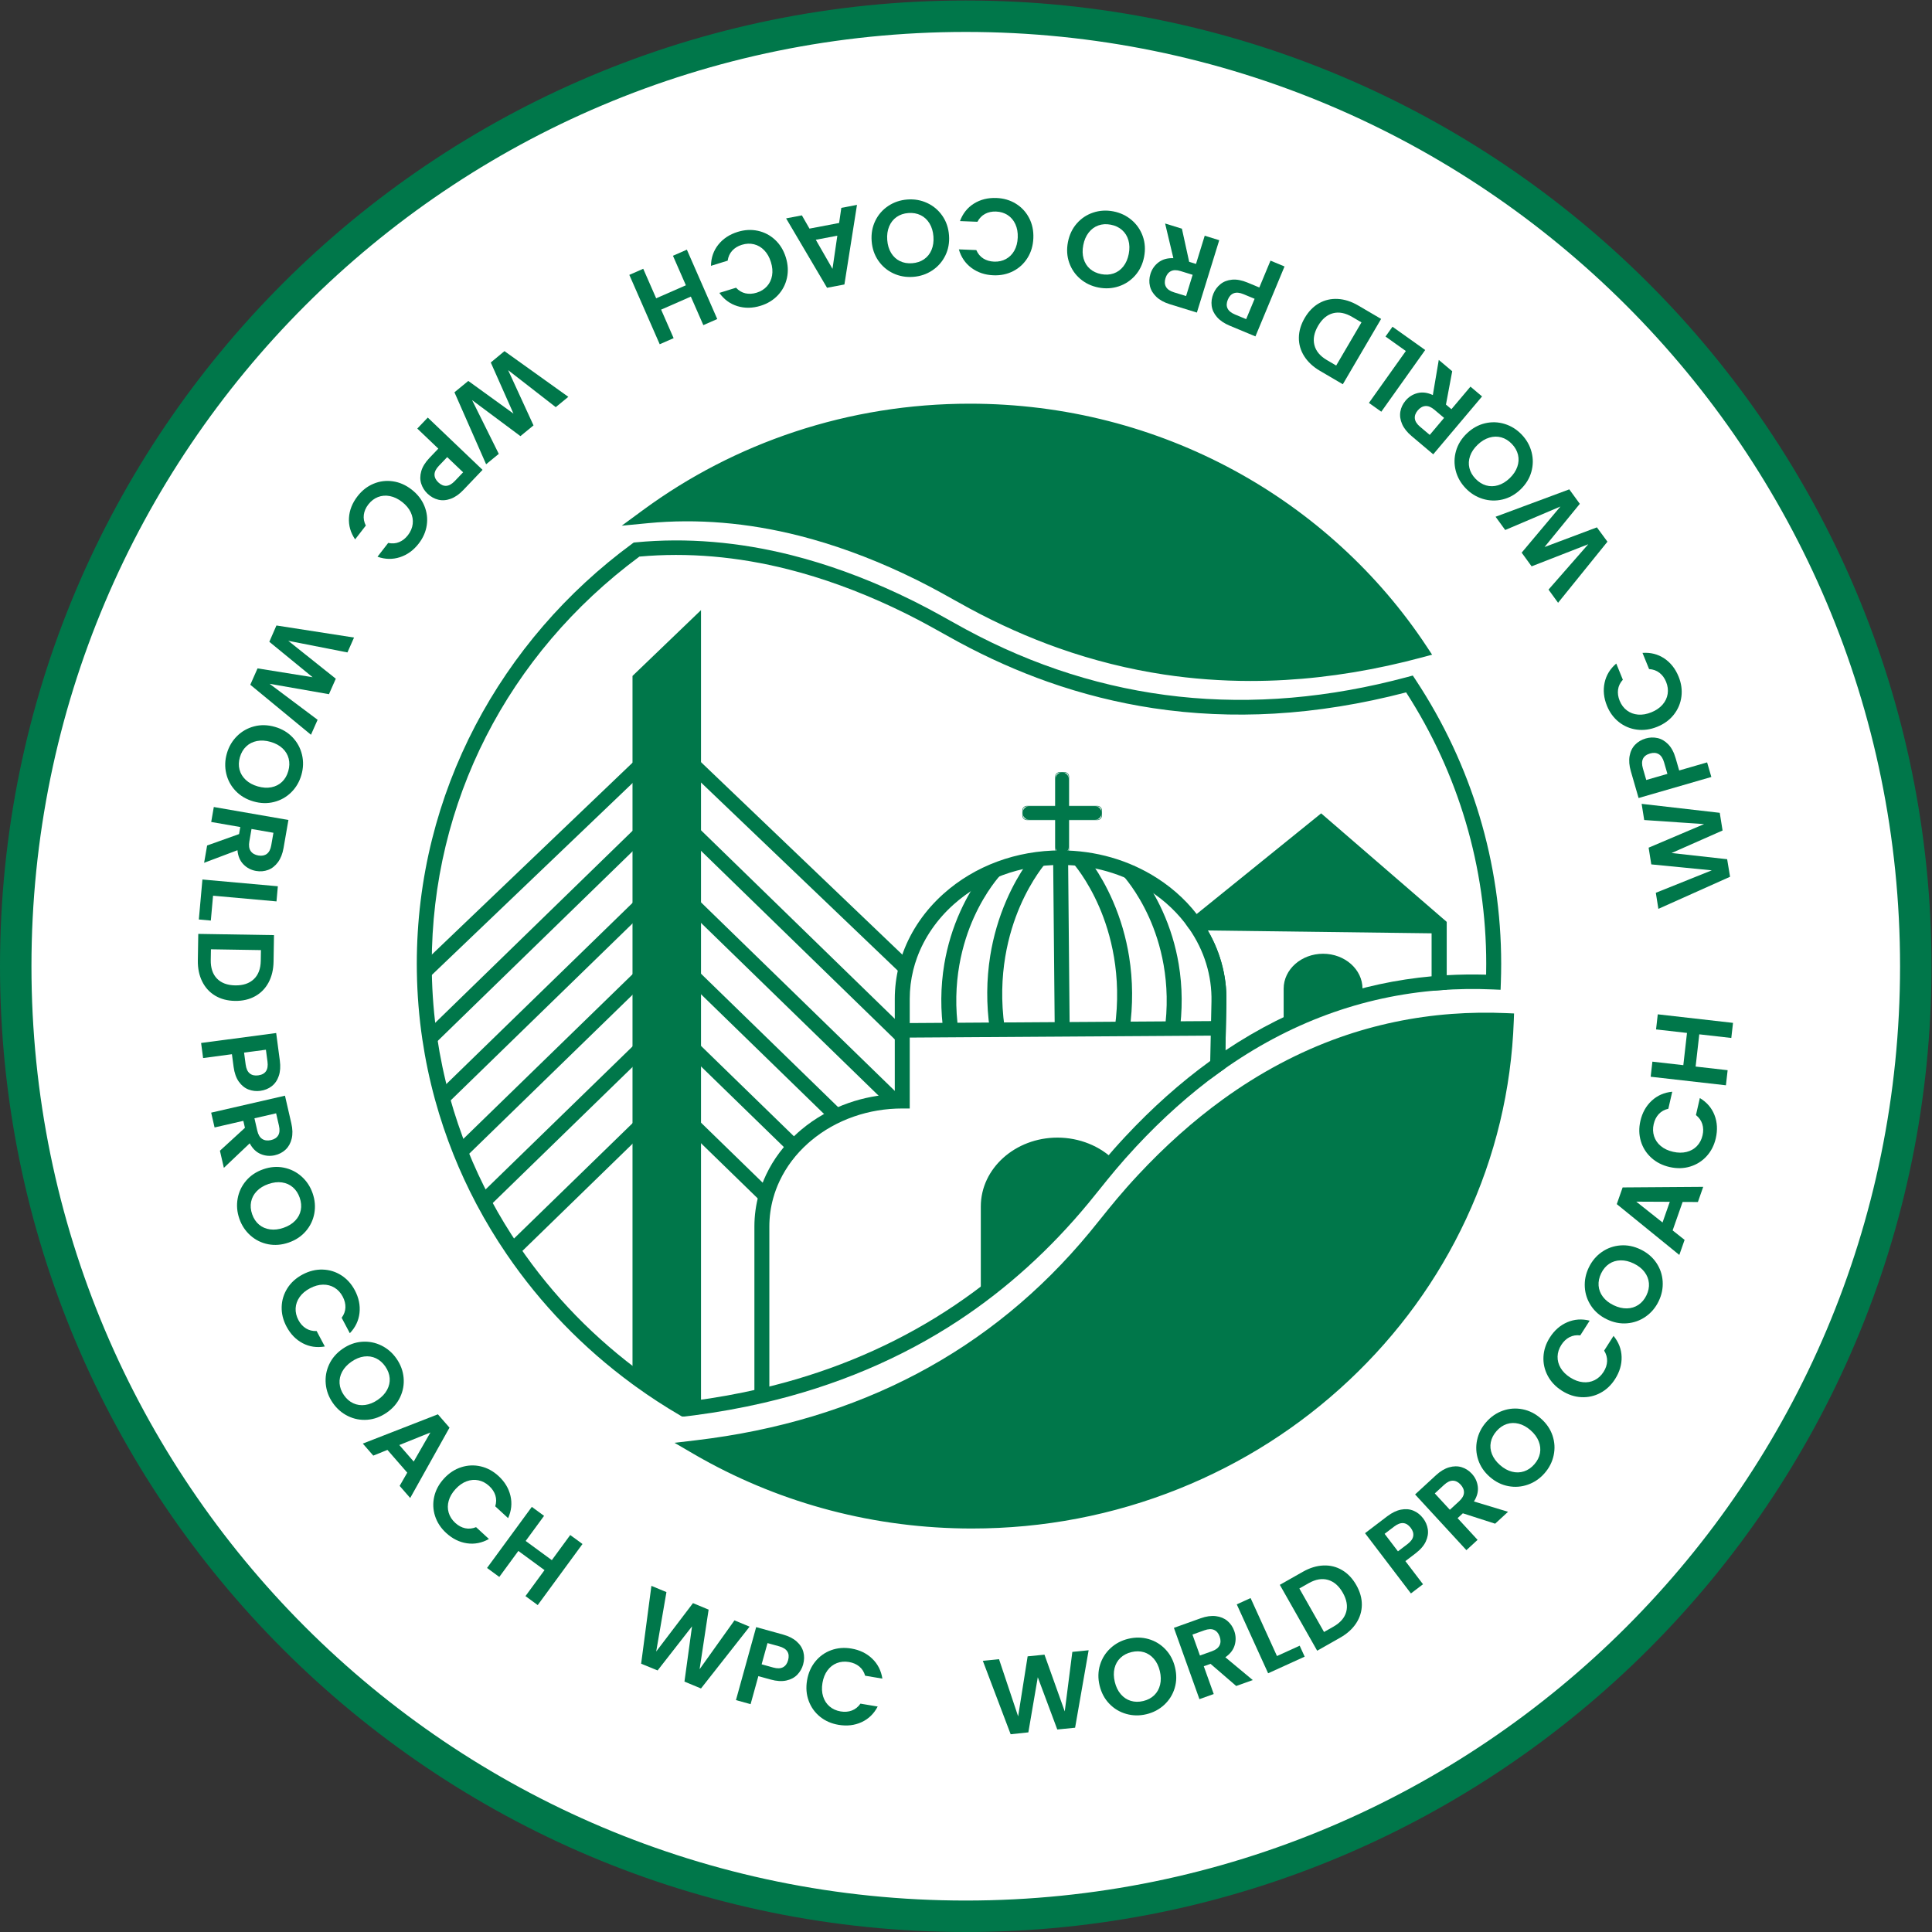<?xml version="1.0" encoding="UTF-8" standalone="no"?>
<svg
   xmlns:dc="http://purl.org/dc/elements/1.1/"
   xmlns:cc="http://creativecommons.org/ns#"
   xmlns:rdf="http://www.w3.org/1999/02/22-rdf-syntax-ns#"
   xmlns:svg="http://www.w3.org/2000/svg"
   xmlns="http://www.w3.org/2000/svg"
   viewBox="0 0 2292.453 2292.453"
   height="2292.453"
   width="2292.453"
   xml:space="preserve"
   id="svg2"
   version="1.1"><rect x="0" y="0" width="2292.453" height="2292.453" fill="#333333" stroke="none"/><defs
     id="defs6"><clipPath
       id="clipPath18"
       clipPathUnits="userSpaceOnUse"><path
         id="path16"
         d="M 0,1719.337 H 1719.337 V 0 H 0 Z" /></clipPath></defs><g
     transform="matrix(1.333,0,0,-1.333,0,2292.453)"
     id="g10"><g
       id="g12"><g
         clip-path="url(#clipPath18)"
         id="g14"><g
           transform="translate(1705.337,859.669)"
           id="g20"><path
             id="path22"
             style="fill:#ffffff;fill-opacity:1;fill-rule:nonzero;stroke:none"
             d="m 0,0 c 0,-467.05 -378.619,-845.669 -845.669,-845.669 -467.05,0 -845.668,378.619 -845.668,845.669 0,467.05 378.618,845.669 845.668,845.669 C -378.619,845.669 0,467.05 0,0" /></g><g
           transform="translate(1705.337,859.669)"
           id="g24"><path
             id="path26"
             style="fill:none;stroke:#00774a;stroke-width:28;stroke-linecap:butt;stroke-linejoin:miter;stroke-miterlimit:10;stroke-dasharray:none;stroke-opacity:1"
             d="m 0,0 c 0,-467.05 -378.619,-845.669 -845.669,-845.669 -467.05,0 -845.668,378.619 -845.668,845.669 0,467.05 378.618,845.669 845.668,845.669 C -378.619,845.669 0,467.05 0,0 Z" /></g><g
           transform="translate(1340.853,811.473)"
           id="g28"><path
             id="path30"
             style="fill:#00774a;fill-opacity:1;fill-rule:nonzero;stroke:none"
             d="m 0,0 c -8.865,-247.694 -218.448,-445.847 -475.684,-445.847 -86.002,0 -166.676,22.145 -236.3,60.885 v 0.006 c -2.824,1.569 -5.632,3.171 -8.418,4.794 177.301,20.966 285.535,103.804 354.635,187.392 12.738,15.411 23.268,29.778 42.995,50.927 24.588,26.361 49.439,48.211 74.275,66.21 68.89,49.936 137.654,70.255 200.305,74.937 C -31.665,0.541 -15.568,0.686 0,0" /></g><g
           transform="translate(640.711,427.485)"
           id="g32"><path
             id="path34"
             style="fill:#00774a;fill-opacity:1;fill-rule:nonzero;stroke:none"
             d="m 0,0 c 68.505,-36.268 145.895,-55.398 224.458,-55.398 251.969,0 456.612,189.746 468.758,433.17 -13.753,0.386 -27.431,0.076 -40.755,-0.922 -70.432,-5.264 -136.656,-30.05 -196.836,-73.672 -25.293,-18.331 -49.962,-40.325 -73.323,-65.37 -14.29,-15.321 -23.661,-26.994 -32.723,-38.282 -3.385,-4.216 -6.582,-8.199 -10.015,-12.352 C 320.787,164.46 300.479,143.483 279.204,124.828 254.968,103.574 228.677,84.624 201.061,68.502 170.4,50.601 137.201,35.657 102.388,24.084 70.183,13.378 35.824,5.3 0,0 m 224.458,-68.32 c -42.744,0 -85.145,5.429 -126.025,16.138 C 58.78,-41.795 20.565,-26.452 -15.15,-6.58 l -3.345,1.884 c -1.706,0.966 -3.442,1.964 -5.189,2.982 l -16.61,9.68 19.23,2.274 c 145.101,17.158 262.942,79.409 350.25,185.022 3.374,4.082 6.542,8.03 9.897,12.209 9.211,11.473 18.735,23.337 33.356,39.012 23.936,25.662 49.246,48.221 75.226,67.051 33.003,23.922 68.059,42.539 104.193,55.331 31.903,11.294 65.407,18.315 99.581,20.869 15.999,1.198 32.487,1.437 49.005,0.709 l 6.577,-0.289 -0.229,-6.39 C 704.592,322.29 690.299,262.873 664.311,207.163 639.146,153.216 604.073,104.893 560.066,63.536 515.992,22.117 465.031,-10.362 408.599,-32.999 350.169,-56.437 288.215,-68.32 224.458,-68.32" /></g><g
           transform="translate(1072.746,895.439)"
           id="g36"><path
             id="path38"
             style="fill:#00774a;fill-opacity:1;fill-rule:nonzero;stroke:none"
             d="m 0,0 c 12.918,-20.497 19.455,-43.686 18.953,-67.426 l -0.914,-43.288 c 29.323,19.604 60.138,35.109 91.767,46.158 29.525,10.316 60.425,16.979 91.936,19.834 v 42.653 l -98.739,85.34 z m 4.187,-136.37 1.461,69.209 c 0.486,22.981 -6.409,45.407 -19.94,64.854 L -17.662,2.536 103.293,100.32 215.05,3.729 v -60.368 l -6.144,-0.46 C 139.638,-62.273 74.415,-86.34 15.052,-128.63 Z" /></g><g
           transform="translate(1329.625,861.826)"
           id="g40"><path
             id="path42"
             style="fill:#ffffff;fill-opacity:1;fill-rule:nonzero;stroke:none"
             d="m 0,0 c 0,-5.474 -0.097,-10.92 -0.292,-16.349 -15.567,0.686 -31.664,0.542 -48.192,-0.694 v 51.486 l -105.248,90.965 -111.926,-90.484 c 13.83,-19.877 21.611,-43.433 21.078,-68.604 l -1.184,-56.127 c -1.011,-0.719 -2.017,-1.441 -3.024,-2.173 -24.834,-18 -49.689,-39.852 -74.273,-66.209 -19.73,-21.15 -30.26,-35.519 -42.999,-50.928 -59.602,-72.103 -148.327,-143.647 -285.383,-175.401 -19.302,-4.476 -39.56,-8.16 -60.833,-10.944 -0.457,-0.058 -0.918,-0.119 -1.379,-0.177 -2.334,-0.304 -4.677,-0.591 -7.037,-0.87 h -0.009 c -13.533,7.893 -26.631,16.427 -39.247,25.544 v 0.008 c -44.322,32.037 -82.693,71.384 -113.233,116.205 -9.439,13.84 -18.126,28.198 -26.005,43.027 v 0.004 c -7.621,14.329 -14.494,29.101 -20.563,44.255 -6.233,15.556 -11.617,31.523 -16.109,47.844 v 0.004 c -4.783,17.368 -8.547,35.137 -11.22,53.244 -2.876,19.36 -4.504,39.105 -4.817,59.158 v 0.005 c -0.046,2.402 -0.063,4.8 -0.063,7.211 0,150.591 74.167,284.361 188.961,368.747 41.243,3.959 86.771,1.29 136.574,-11.318 29.77,-7.532 61.057,-18.616 93.889,-33.967 26.335,-12.316 41.602,-21.733 59.302,-31.306 96.109,-51.988 227.747,-88.912 398.257,-43.043 C -27.519,177.224 0,91.733 0,0" /></g><g
           transform="translate(575.626,494.624)"
           id="g44"><path
             id="path46"
             style="fill:#00774a;fill-opacity:1;fill-rule:nonzero;stroke:none"
             d="m 0,0 c 11.236,-8.032 22.913,-15.629 34.77,-22.622 1.665,0.202 3.214,0.397 4.691,0.589 l 1.404,0.18 c 20.524,2.686 40.771,6.328 60.146,10.822 113.754,26.355 208.545,84.614 281.74,173.16 3.382,4.092 6.558,8.048 9.921,12.236 9.206,11.467 18.725,23.324 33.334,38.985 23.932,25.657 49.241,48.216 75.225,67.05 0.14,0.101 0.279,0.202 0.419,0.303 l 1.117,52.951 c 0.487,22.98 -6.408,45.407 -19.939,64.854 l -3.37,4.843 120.954,97.784 111.757,-96.591 v -47.473 c 11.533,0.652 23.278,0.812 35.073,0.48 0.069,3.214 0.103,6.441 0.103,9.651 0,85.839 -24.644,169.281 -71.311,241.623 -39.619,-10.342 -79.047,-16.697 -117.262,-18.897 -36.42,-2.097 -72.688,-0.472 -107.799,4.827 -31.617,4.772 -63.136,12.652 -93.681,23.421 -26.806,9.452 -53.642,21.408 -79.763,35.537 -4.784,2.587 -9.282,5.103 -14.045,7.765 -12.708,7.105 -25.848,14.451 -44.906,23.365 -31.198,14.586 -62.379,25.869 -92.679,33.535 -45.008,11.394 -89.535,15.198 -132.377,11.315 -117.488,-87.059 -184.827,-219.073 -184.827,-362.491 0,-2.606 0.02,-4.926 0.062,-7.091 l 0.001,-0.077 c 0.307,-19.528 1.905,-39.137 4.749,-58.283 2.603,-17.637 6.325,-35.297 11.062,-52.498 l 0.226,-0.822 c 4.351,-15.691 9.617,-31.28 15.657,-46.352 5.933,-14.817 12.754,-29.497 20.273,-43.633 l 0.712,-1.339 c 7.522,-14.041 15.904,-27.857 24.929,-41.089 30.184,-44.3 67.751,-82.852 111.659,-114.59 z m 33.711,-35.769 h -2.249 l -1.589,0.922 c -13.6,7.932 -26.989,16.646 -39.794,25.9 l -2.681,1.96 c -43.998,32.259 -81.71,71.227 -112.129,115.872 -9.573,14.037 -18.446,28.716 -26.369,43.629 l -0.741,1.403 c -7.44,14.107 -14.203,28.727 -20.11,43.477 -6.32,15.771 -11.816,32.095 -16.336,48.517 l -0.225,0.827 c -4.766,17.434 -8.518,35.319 -11.153,53.173 -2.927,19.702 -4.57,39.883 -4.884,59.977 v 0.004 c -0.043,2.24 -0.064,4.632 -0.064,7.31 0,37.456 4.566,74.736 13.57,110.803 8.749,35.047 21.732,69.138 38.586,101.326 16.553,31.613 36.877,61.466 60.406,88.728 23.405,27.119 49.998,51.694 79.037,73.042 l 1.495,1.099 1.867,0.179 c 44.984,4.318 91.719,0.45 138.907,-11.496 31.13,-7.876 63.125,-19.449 95.097,-34.398 19.5,-9.12 32.856,-16.587 45.772,-23.808 4.721,-2.639 9.18,-5.132 13.881,-7.675 121.453,-65.698 253.76,-79.983 393.242,-42.461 l 4.73,1.273 2.649,-4.012 c 49.737,-75.346 76.027,-162.694 76.027,-252.6 0,-5.524 -0.099,-11.1 -0.296,-16.574 l -0.234,-6.526 -6.717,0.296 c -15.979,0.704 -31.919,0.474 -47.379,-0.682 l -7.165,-0.536 v 55.566 l -98.74,85.34 -103.002,-83.271 c 12.918,-20.497 19.455,-43.687 18.952,-67.426 l -1.252,-59.32 -2.653,-1.887 c -0.993,-0.706 -1.981,-1.415 -2.968,-2.133 -25.305,-18.341 -49.974,-40.334 -73.329,-65.374 -14.28,-15.308 -23.646,-26.973 -32.703,-38.255 -3.393,-4.225 -6.597,-8.217 -10.039,-12.38 C 359.136,112.918 320.412,77.884 278.034,49.91 226.59,15.953 168.071,-8.78 104.1,-23.601 84.295,-28.194 63.607,-31.916 42.612,-34.663 l -1.423,-0.183 c -2.14,-0.278 -4.467,-0.566 -7.076,-0.876 z" /></g><g
           transform="translate(617.351,465.317)"
           id="g48"><path
             id="path50"
             style="fill:#00774a;fill-opacity:1;fill-rule:nonzero;stroke:none"
             d="m 0,0 v 4.767 242.267 69.178 65.038 64.294 250.327 L -47.674,650.07 V 445.038 380.745 371.876 315.701 246.529 30.138" /></g><g
           transform="translate(624.004,465.317)"
           id="g52"><path
             id="path54"
             style="fill:#00774a;fill-opacity:1;fill-rule:nonzero;stroke:none"
             d="M 0,0 H -13.308 V 680.39 L -47.674,647.374 V 30.139 H -60.982 V 652.767 L 0,711.353 Z" /></g><g
           transform="translate(801.802,853.21)"
           id="g56"><path
             id="path58"
             style="fill:#00774a;fill-opacity:1;fill-rule:nonzero;stroke:none"
             d="m 0,0 -187.241,179.023 9.337,9.208 L 9.337,9.208 Z" /></g><g
           transform="translate(800.29,790.884)"
           id="g60"><path
             id="path62"
             style="fill:#00774a;fill-opacity:1;fill-rule:nonzero;stroke:none"
             d="m 0,0 -185.77,180.76 9.419,9.129 L 9.42,9.128 Z" /></g><g
           transform="translate(789.787,736.95)"
           id="g64"><path
             id="path66"
             style="fill:#00774a;fill-opacity:1;fill-rule:nonzero;stroke:none"
             d="m 0,0 -177.148,172.357 9.419,9.129 L 9.419,9.128 Z" /></g><g
           transform="translate(737.701,724.103)"
           id="g68"><path
             id="path70"
             style="fill:#00774a;fill-opacity:1;fill-rule:nonzero;stroke:none"
             d="m 0,0 -125.063,121.683 9.42,9.129 L 9.419,9.128 Z" /></g><g
           transform="translate(700.448,696.103)"
           id="g72"><path
             id="path74"
             style="fill:#00774a;fill-opacity:1;fill-rule:nonzero;stroke:none"
             d="m 0,0 -87.809,85.428 9.418,9.129 87.81,-85.428 z" /></g><g
           transform="translate(677.156,650.403)"
           id="g76"><path
             id="path78"
             style="fill:#00774a;fill-opacity:1;fill-rule:nonzero;stroke:none"
             d="m 0,0 -64.518,62.78 9.42,9.129 L 9.42,9.128 Z" /></g><g
           transform="translate(382.395,850.005)"
           id="g80"><path
             id="path82"
             style="fill:#00774a;fill-opacity:1;fill-rule:nonzero;stroke:none"
             d="m 0,0 -9.337,9.208 190.066,181.724 9.337,-9.208 z" /></g><g
           transform="translate(387.253,790.884)"
           id="g84"><path
             id="path86"
             style="fill:#00774a;fill-opacity:1;fill-rule:nonzero;stroke:none"
             d="m 0,0 -9.42,9.128 185.25,180.262 9.42,-9.128 z" /></g><g
           transform="translate(398.473,737.637)"
           id="g88"><path
             id="path90"
             style="fill:#00774a;fill-opacity:1;fill-rule:nonzero;stroke:none"
             d="m 0,0 -9.42,9.128 175.911,171.172 9.42,-9.128 z" /></g><g
           transform="translate(414.587,689.796)"
           id="g92"><path
             id="path94"
             style="fill:#00774a;fill-opacity:1;fill-rule:nonzero;stroke:none"
             d="m 0,0 -9.42,9.128 159.797,155.492 9.42,-9.128 z" /></g><g
           transform="translate(435.147,645.538)"
           id="g96"><path
             id="path98"
             style="fill:#00774a;fill-opacity:1;fill-rule:nonzero;stroke:none"
             d="m 0,0 -9.42,9.128 139.237,135.489 9.42,-9.127 z" /></g><g
           transform="translate(461.152,602.507)"
           id="g100"><path
             id="path102"
             style="fill:#00774a;fill-opacity:1;fill-rule:nonzero;stroke:none"
             d="m 0,0 -9.42,9.128 113.232,110.179 9.42,-9.128 z" /></g><g
           transform="translate(684.836,473.136)"
           id="g104"><path
             id="path106"
             style="fill:#00774a;fill-opacity:1;fill-rule:nonzero;stroke:none"
             d="m 0,0 h -13.308 v 154.859 c 0,9.695 1.317,19.338 3.915,28.66 1.633,5.892 3.811,11.733 6.471,17.352 6.671,14.102 16.213,26.75 28.361,37.591 0.956,0.854 1.939,1.704 2.92,2.522 12.389,10.401 26.675,18.456 42.444,23.926 13.088,4.539 26.801,7.145 40.85,7.77 v 84.7 c 0,9.729 1.182,19.423 3.514,28.812 1.026,4.149 2.3,8.314 3.784,12.373 7.183,19.677 19.682,37.84 36.145,52.522 27.845,24.861 64.843,38.553 104.175,38.553 31.074,0 60.803,-8.551 85.973,-24.729 15.847,-10.187 29.104,-22.866 39.402,-37.683 l -11.03,-7.229 c -9.317,13.405 -21.334,24.89 -35.718,34.137 -22.984,14.773 -50.173,22.582 -78.627,22.582 -35.987,0 -69.786,-12.482 -95.171,-35.146 -14.872,-13.263 -26.146,-29.629 -32.607,-47.328 -1.33,-3.636 -2.469,-7.361 -3.388,-11.075 -2.087,-8.405 -3.144,-17.079 -3.144,-25.789 v -97.476 h -6.654 c -14.845,0 -29.321,-2.41 -43.028,-7.163 C 61.066,247.81 48.203,240.561 37.047,231.194 36.165,230.459 35.296,229.709 34.448,228.95 23.604,219.273 15.1,208.012 9.171,195.476 6.82,190.51 4.897,185.356 3.455,180.152 1.162,171.922 0,163.415 0,154.859 Z" /></g><g
           transform="translate(1090.467,769.712)"
           id="g108"><path
             id="path110"
             style="fill:#00774a;fill-opacity:1;fill-rule:nonzero;stroke:none"
             d="M 0,0 -13.305,0.269 -13.258,2.441 0.047,2.173 Z" /></g><g
           transform="translate(945.46,959.958)"
           id="g112"><path
             id="path114"
             style="fill:#00774a;fill-opacity:1;fill-rule:nonzero;stroke:none"
             d="m 0,0 v 0 c 3.281,0 5.942,2.66 5.942,5.942 v 60.403 c 0,3.281 -2.661,5.941 -5.942,5.941 v 0 c -3.281,0 -5.942,-2.66 -5.942,-5.941 V 5.942 C -5.942,2.66 -3.281,0 0,0" /></g><g
           transform="translate(943.379,1032.013)"
           id="g116"><path
             id="path118"
             style="fill:#00774a;fill-opacity:1;fill-rule:nonzero;stroke:none"
             d="m 0,0 c -1.998,0 -3.623,-1.578 -3.623,-3.518 v -64.788 c 0,-1.94 1.625,-3.518 3.623,-3.518 h 4.162 c 1.998,0 3.623,1.578 3.623,3.518 V -3.518 C 7.785,-1.578 6.16,0 4.162,0 Z M 4.162,-72.286 H 0 c -2.26,0 -4.098,1.785 -4.098,3.98 v 64.788 c 0,2.194 1.838,3.98 4.098,3.98 h 4.162 c 2.26,0 4.098,-1.786 4.098,-3.98 v -64.788 c 0,-2.195 -1.838,-3.98 -4.098,-3.98" /></g><g
           transform="translate(980.652,996.101)"
           id="g120"><path
             id="path122"
             style="fill:#00774a;fill-opacity:1;fill-rule:nonzero;stroke:none"
             d="m 0,0 v 0 c 0,3.37 -2.732,6.102 -6.102,6.102 h -58.181 c -3.37,0 -6.102,-2.732 -6.102,-6.102 0,-3.37 2.732,-6.102 6.102,-6.102 H -6.102 C -2.732,-6.102 0,-3.37 0,0" /></g><g
           transform="translate(914.128,1001.972)"
           id="g124"><path
             id="path126"
             style="fill:#00774a;fill-opacity:1;fill-rule:nonzero;stroke:none"
             d="m 0,0 c -1.998,0 -3.623,-1.578 -3.623,-3.518 v -4.706 c 0,-1.94 1.625,-3.519 3.623,-3.519 h 62.663 c 1.998,0 3.623,1.579 3.623,3.519 v 4.706 C 66.286,-1.578 64.661,0 62.663,0 Z M 62.663,-12.204 H 0 c -2.26,0 -4.098,1.785 -4.098,3.98 v 4.706 c 0,2.194 1.838,3.979 4.098,3.979 h 62.663 c 2.26,0 4.099,-1.785 4.099,-3.979 v -4.706 c 0,-2.195 -1.839,-3.98 -4.099,-3.98" /></g><path
           id="path128"
           style="fill:#00774a;fill-opacity:1;fill-rule:nonzero;stroke:none"
           d="m 1287.796,839.279 h -13.308 v 5.503 h 13.308 z" /><g
           transform="translate(1067.993,891.597)"
           id="g130"><path
             id="path132"
             style="fill:#00774a;fill-opacity:1;fill-rule:nonzero;stroke:none"
             d="m 0,0 -8.501,9.942 0.225,0.181 8.5,-9.942 z" /></g><g
           transform="translate(1264.322,1140.875)"
           id="g134"><path
             id="path136"
             style="fill:#00774a;fill-opacity:1;fill-rule:nonzero;stroke:none"
             d="m 0,0 c -170.51,-45.87 -302.151,-8.946 -398.26,43.042 -17.697,9.573 -32.966,18.99 -59.302,31.305 -32.829,15.353 -64.119,26.436 -93.886,33.968 -49.803,12.61 -95.331,15.278 -136.578,11.319 79.797,58.657 179.227,93.455 287.025,93.455 C -232.593,213.089 -84.612,128.156 0,0" /></g><g
           transform="translate(611.644,1268.649)"
           id="g138"><path
             id="path140"
             style="fill:#00774a;fill-opacity:1;fill-rule:nonzero;stroke:none"
             d="m 0,0 c 33.718,0 68.189,-4.416 102.909,-13.207 31.14,-7.879 63.134,-19.452 95.094,-34.398 19.51,-9.124 32.872,-16.594 45.794,-23.819 4.714,-2.635 9.166,-5.124 13.859,-7.663 118.89,-64.311 248.187,-79.355 384.426,-44.766 C 554.616,3.248 409.358,78.854 251.676,78.854 156.274,78.854 65.387,51.592 -12.614,-0.207 -8.422,-0.069 -4.218,0 0,0 m 501.65,-155.047 c -26.025,0 -51.821,1.91 -77.024,5.713 -31.618,4.772 -63.137,12.651 -93.683,23.421 -26.806,9.451 -53.642,21.408 -79.763,35.537 -4.776,2.583 -9.268,5.095 -14.023,7.753 -12.713,7.108 -25.859,14.458 -44.929,23.375 -31.185,14.585 -62.366,25.867 -92.676,33.537 -45.658,11.56 -90.825,15.308 -134.246,11.141 l -23.493,-2.255 18.823,13.836 c 41.018,30.152 86.397,53.598 134.876,69.687 50.142,16.641 102.683,25.078 156.164,25.078 41.858,0 83.41,-5.21 123.504,-15.486 38.903,-9.972 76.473,-24.715 111.667,-43.821 69.274,-37.606 128.554,-91.811 171.432,-156.755 l 4.869,-7.375 -8.694,-2.339 c -41.223,-11.09 -82.28,-17.873 -122.03,-20.16 -10.276,-0.592 -20.544,-0.887 -30.774,-0.887" /></g><g
           transform="translate(1149.3,810.351)"
           id="g142"><path
             id="path144"
             style="fill:#00774a;fill-opacity:1;fill-rule:nonzero;stroke:none"
             d="M 0,0 V 29.363 C 0,42.957 12.734,53.98 28.437,53.98 44.14,53.98 56.875,42.957 56.875,29.363 V 18.906" /></g><g
           transform="translate(1155.954,810.351)"
           id="g146"><path
             id="path148"
             style="fill:#00774a;fill-opacity:1;fill-rule:nonzero;stroke:none"
             d="m 0,0 h -13.308 v 29.363 c 0,17.137 15.742,31.079 35.091,31.079 19.35,0 35.092,-13.942 35.092,-31.079 V 18.906 H 43.567 v 10.457 c 0,10.011 -9.772,18.156 -21.784,18.156 C 9.772,47.519 0,39.374 0,29.363 Z" /></g><g
           transform="translate(987.492,682.109)"
           id="g150"><path
             id="path152"
             style="fill:#00774a;fill-opacity:1;fill-rule:nonzero;stroke:none"
             d="m 0,0 c -11.288,11.381 -27.794,18.558 -46.187,18.558 -34.016,0 -61.587,-24.548 -61.587,-54.829 v -74.659 -2.118" /></g><g
           transform="translate(886.373,569.061)"
           id="g154"><path
             id="path156"
             style="fill:#00774a;fill-opacity:1;fill-rule:nonzero;stroke:none"
             d="m 0,0 h -13.308 v 76.778 c 0,33.795 30.613,61.289 68.24,61.289 19.454,0 38.036,-7.485 50.98,-20.536 l -9.585,-8.965 C 85.878,119.102 70.79,125.145 54.932,125.145 24.643,125.145 0,103.448 0,76.778 Z" /></g><g
           transform="translate(806.515,796.146)"
           id="g158"><path
             id="path160"
             style="fill:#00774a;fill-opacity:1;fill-rule:nonzero;stroke:none"
             d="m 0,0 -0.09,12.922 278.093,1.823 0.09,-12.922 z" /></g><g
           transform="translate(1277.929,888.933)"
           id="g162"><path
             id="path164"
             style="fill:#00774a;fill-opacity:1;fill-rule:nonzero;stroke:none"
             d="m 0,0 -210.887,2.672 0.173,12.921 210.888,-2.671 z" /></g><g
           transform="translate(1172.929,904.201)"
           id="g166"><path
             id="path168"
             style="fill:#00774a;fill-opacity:1;fill-rule:nonzero;stroke:none"
             d="M 0,0 H -85.559 L -42.779,35.042 0,70.085 42.779,35.042 85.559,0 Z" /></g><g
           transform="translate(1105.578,910.662)"
           id="g170"><path
             id="path172"
             style="fill:#00774a;fill-opacity:1;fill-rule:nonzero;stroke:none"
             d="M 0,0 H 134.703 L 67.351,55.171 Z M 171.118,-12.922 H -36.415 L 67.351,72.077 Z" /></g><g
           transform="translate(840.167,799.005)"
           id="g174"><path
             id="path176"
             style="fill:#00774a;fill-opacity:1;fill-rule:nonzero;stroke:none"
             d="m 0,0 c -3.151,21.227 -3.012,42.313 0.414,62.673 2.744,16.308 7.59,32.182 14.404,47.183 11.657,25.665 24.999,39.86 25.561,40.451 l 9.788,-8.755 C 50.041,141.419 37.518,128.007 26.766,104.138 16.891,82.215 6.517,46.672 13.172,1.843 Z" /></g><g
           transform="translate(1049.616,799.005)"
           id="g178"><path
             id="path180"
             style="fill:#00774a;fill-opacity:1;fill-rule:nonzero;stroke:none"
             d="m 0,0 -13.172,1.843 c 6.655,44.829 -3.719,80.372 -13.594,102.295 -10.752,23.869 -23.276,37.281 -23.401,37.414 l 9.788,8.755 c 0.562,-0.591 13.903,-14.786 25.561,-40.451 C -8.004,94.855 -3.158,78.981 -0.414,62.673 3.012,42.313 3.151,21.227 0,0" /></g><g
           transform="translate(881.045,803.549)"
           id="g182"><path
             id="path184"
             style="fill:#00774a;fill-opacity:1;fill-rule:nonzero;stroke:none"
             d="m 0,0 c -3.143,22.174 -3.004,44.201 0.413,65.468 2.736,17.035 7.57,33.619 14.367,49.293 11.632,26.825 24.941,41.657 25.502,42.275 l 9.986,-8.541 -4.993,4.271 5,-4.264 C 50.15,148.363 37.601,134.289 26.823,109.234 16.916,86.203 6.508,48.862 13.183,1.762 Z" /></g><g
           transform="translate(1005.485,802.803)"
           id="g186"><path
             id="path188"
             style="fill:#00774a;fill-opacity:1;fill-rule:nonzero;stroke:none"
             d="m 0,0 -13.183,1.762 c 6.711,47.355 -3.834,84.86 -13.861,107.984 -10.799,24.901 -23.101,38.613 -23.224,38.749 l 9.986,8.541 c 0.561,-0.618 13.87,-15.45 25.502,-42.275 C -7.983,99.088 -3.149,82.503 -0.413,65.468 3.004,44.201 3.143,22.174 0,0" /></g><g
           transform="translate(944.107,956.314)"
           id="g190"><path
             id="path192"
             style="fill:#ece1c5;fill-opacity:1;fill-rule:nonzero;stroke:none"
             d="M 0,0 1.41,-152.63" /></g><g
           transform="translate(938.863,803.626)"
           id="g194"><path
             id="path196"
             style="fill:#00774a;fill-opacity:1;fill-rule:nonzero;stroke:none"
             d="m 0,0 -1.41,152.63 13.307,0.117 1.41,-152.631 z" /></g><g
           transform="translate(969.049,250.794)"
           id="g198"><path
             id="path200"
             style="fill:#00774a;fill-opacity:1;fill-rule:nonzero;stroke:none"
             d="m 0,0 -12.051,-68.949 -15.857,-1.581 -17.353,46.508 -8.403,-49.077 -15.752,-1.668 -24.765,65.375 14.415,1.438 17.015,-50.909 8.453,53.448 14.992,1.495 18.043,-50.516 6.752,52.989 z" /></g><g
           transform="translate(1027.46,210.782)"
           id="g202"><path
             id="path204"
             style="fill:#00774a;fill-opacity:1;fill-rule:nonzero;stroke:none"
             d="m 0,0 c 2.576,2.506 4.312,5.62 5.205,9.346 0.893,3.723 0.814,7.776 -0.24,12.159 -1.052,4.382 -2.819,8.015 -5.298,10.895 -2.48,2.881 -5.433,4.836 -8.859,5.868 -3.427,1.03 -7.112,1.073 -11.056,0.126 -3.944,-0.948 -7.224,-2.665 -9.839,-5.145 -2.617,-2.483 -4.374,-5.57 -5.274,-9.263 -0.901,-3.693 -0.825,-7.731 0.227,-12.113 1.053,-4.383 2.823,-8.03 5.311,-10.941 2.487,-2.913 5.462,-4.897 8.928,-5.952 3.465,-1.054 7.17,-1.108 11.114,-0.161 C -5.837,-4.233 -2.577,-2.506 0,0 m -24.902,-16.659 c -5.827,1.645 -10.854,4.659 -15.085,9.04 -4.23,4.381 -7.12,9.795 -8.669,16.244 -1.534,6.386 -1.411,12.489 0.368,18.314 1.779,5.825 4.89,10.793 9.332,14.907 4.441,4.111 9.729,6.906 15.866,8.38 6.197,1.489 12.193,1.405 17.988,-0.248 5.794,-1.655 10.79,-4.676 14.99,-9.064 4.199,-4.389 7.067,-9.774 8.6,-16.16 1.55,-6.449 1.449,-12.582 -0.299,-18.399 -1.748,-5.817 -4.843,-10.782 -9.284,-14.894 -4.443,-4.113 -9.731,-6.906 -15.866,-8.38 -6.137,-1.474 -12.117,-1.388 -17.941,0.26" /></g><g
           transform="translate(1068.131,246.106)"
           id="g206"><path
             id="path208"
             style="fill:#00774a;fill-opacity:1;fill-rule:nonzero;stroke:none"
             d="m 0,0 10.639,3.809 c 3.455,1.237 5.733,2.992 6.834,5.267 1.099,2.275 1.119,4.898 0.055,7.868 -1.042,2.91 -2.7,4.864 -4.971,5.863 -2.273,0.998 -5.137,0.88 -8.592,-0.358 L -6.673,18.641 Z M 32.278,-27.118 9.42,-7.398 3.418,-9.548 12.273,-34.28 -0.457,-38.838 -23.18,24.63 0.643,33.159 c 4.91,1.759 9.402,2.392 13.476,1.902 4.074,-0.491 7.501,-1.897 10.281,-4.218 2.781,-2.322 4.822,-5.301 6.124,-8.938 1.497,-4.183 1.635,-8.39 0.416,-12.623 C 29.719,5.05 26.942,1.439 22.61,-1.548 l 24.398,-20.296 z" /></g><g
           transform="translate(1136.693,245.649)"
           id="g210"><path
             id="path212"
             style="fill:#00774a;fill-opacity:1;fill-rule:nonzero;stroke:none"
             d="m 0,0 20.218,9.2 4.441,-9.757 -32.526,-14.801 -27.922,61.359 12.308,5.6 z" /></g><g
           transform="translate(1198.322,284.908)"
           id="g214"><path
             id="path216"
             style="fill:#00774a;fill-opacity:1;fill-rule:nonzero;stroke:none"
             d="m 0,0 c 1.455,5.267 0.452,10.951 -3.01,17.057 -3.461,6.104 -7.849,9.927 -13.162,11.466 -5.314,1.539 -11.052,0.562 -17.213,-2.931 l -8.317,-4.716 21.96,-38.73 8.318,4.715 C -5.264,-9.646 -1.455,-5.266 0,0 M -20.28,41.349 C -14.239,41.592 -8.681,40.21 -3.607,37.202 1.466,34.194 5.67,29.75 9.004,23.869 12.339,17.988 13.979,12.126 13.923,6.285 13.867,0.441 12.184,-5.01 8.873,-10.068 5.562,-15.129 0.825,-19.405 -5.335,-22.898 l -20.5,-11.623 -33.25,58.642 20.5,11.623 c 6.16,3.493 12.262,5.36 18.305,5.605" /></g><g
           transform="translate(1257.98,352.399)"
           id="g218"><path
             id="path220"
             style="fill:#00774a;fill-opacity:1;fill-rule:nonzero;stroke:none"
             d="m 0,0 c 0.4,2.448 -0.336,4.903 -2.208,7.362 -3.98,5.225 -8.889,5.614 -14.729,1.166 l -8.528,-6.496 11.88,-15.596 8.528,6.495 C -2.087,-4.807 -0.4,-2.45 0,0 M 12.964,6.171 C 13.518,2.627 12.933,-1.016 11.21,-4.756 9.486,-8.497 6.421,-12.045 2.017,-15.4 l -8.99,-6.847 15.684,-20.591 -10.757,-8.192 -40.847,53.629 19.747,15.039 c 4.148,3.16 8.229,5.134 12.241,5.924 4.012,0.79 7.704,0.485 11.075,-0.913 3.372,-1.398 6.267,-3.684 8.685,-6.86 2.186,-2.869 3.555,-6.076 4.109,-9.618" /></g><g
           transform="translate(1290.595,375.845)"
           id="g222"><path
             id="path224"
             style="fill:#00774a;fill-opacity:1;fill-rule:nonzero;stroke:none"
             d="m 0,0 8.312,7.655 c 2.699,2.487 4.112,4.991 4.238,7.515 0.127,2.523 -0.878,4.946 -3.016,7.267 C 7.44,24.71 5.152,25.862 2.67,25.897 0.188,25.93 -2.402,24.705 -5.102,22.218 l -8.312,-7.655 z m 40.296,-12.388 -28.737,9.247 -4.689,-4.318 17.797,-19.323 -9.945,-9.16 -45.671,49.586 18.613,17.142 c 3.836,3.533 7.725,5.868 11.668,7.005 3.942,1.137 7.647,1.178 11.112,0.124 3.466,-1.055 6.506,-3.001 9.123,-5.843 3.01,-3.267 4.778,-7.089 5.305,-11.462 0.526,-4.374 -0.623,-8.781 -3.448,-13.22 l 30.38,-9.178 z" /></g><g
           transform="translate(1370.8,426.196)"
           id="g226"><path
             id="path228"
             style="fill:#00774a;fill-opacity:1;fill-rule:nonzero;stroke:none"
             d="m 0,0 c 0.658,3.533 0.279,7.078 -1.142,10.636 -1.418,3.556 -3.822,6.821 -7.211,9.794 -3.388,2.97 -6.926,4.919 -10.614,5.841 -3.688,0.921 -7.228,0.815 -10.621,-0.32 -3.393,-1.136 -6.428,-3.226 -9.102,-6.276 -2.675,-3.05 -4.364,-6.344 -5.068,-9.88 -0.704,-3.537 -0.358,-7.072 1.037,-10.608 1.395,-3.536 3.787,-6.791 7.175,-9.762 3.389,-2.972 6.939,-4.93 10.65,-5.872 3.713,-0.945 7.287,-0.847 10.727,0.292 3.438,1.136 6.495,3.231 9.169,6.28 2.675,3.05 4.342,6.342 5,9.875 m -10.726,-27.976 c -5.708,-2.017 -11.553,-2.457 -17.537,-1.319 -5.983,1.137 -11.467,3.891 -16.453,8.265 -4.938,4.33 -8.359,9.386 -10.267,15.171 -1.907,5.783 -2.234,11.635 -0.979,17.558 1.254,5.921 3.962,11.255 8.123,15.999 4.203,4.793 9.148,8.184 14.835,10.177 5.687,1.992 11.511,2.407 17.473,1.247 C -9.569,37.96 -4.12,35.216 0.817,30.886 5.804,26.512 9.26,21.445 11.189,15.687 13.118,9.927 13.455,4.085 12.2,-1.836 10.945,-7.759 8.237,-13.092 4.077,-17.835 -0.084,-22.579 -5.019,-25.96 -10.726,-27.976" /></g><g
           transform="translate(1377.661,495.224)"
           id="g230"><path
             id="path232"
             style="fill:#00774a;fill-opacity:1;fill-rule:nonzero;stroke:none"
             d="m 0,0 c -2.812,5.347 -4.059,10.992 -3.74,16.939 0.319,5.944 2.21,11.63 5.675,17.058 4.053,6.351 9.232,10.874 15.537,13.572 6.304,2.697 12.94,3.159 19.905,1.388 L 29.011,35.85 c -3.544,0.429 -6.749,-0.104 -9.613,-1.598 -2.863,-1.496 -5.283,-3.789 -7.257,-6.883 -2.114,-3.311 -3.22,-6.75 -3.318,-10.314 -0.099,-3.566 0.804,-6.969 2.708,-10.207 1.905,-3.241 4.757,-6.073 8.555,-8.497 3.746,-2.39 7.501,-3.776 11.269,-4.156 3.767,-0.382 7.247,0.224 10.439,1.816 3.192,1.59 5.845,4.041 7.958,7.351 1.975,3.094 3.024,6.263 3.146,9.507 0.123,3.244 -0.755,6.384 -2.639,9.419 l 8.366,13.107 C 63.221,29.787 65.617,23.58 65.815,16.771 66.013,9.959 64.068,3.353 59.981,-3.051 56.517,-8.479 52.156,-12.59 46.897,-15.382 41.64,-18.175 36.007,-19.43 30,-19.147 23.993,-18.865 18.195,-16.94 12.604,-13.372 7.015,-9.805 2.813,-5.348 0,0" /></g><g
           transform="translate(1467.779,577.577)"
           id="g234"><path
             id="path236"
             style="fill:#00774a;fill-opacity:1;fill-rule:nonzero;stroke:none"
             d="m 0,0 c -0.304,3.582 -1.611,6.898 -3.925,9.951 -2.313,3.052 -5.497,5.561 -9.554,7.527 -4.055,1.964 -7.984,2.902 -11.784,2.811 -3.8,-0.091 -7.185,-1.134 -10.155,-3.129 -2.969,-1.995 -5.34,-4.818 -7.108,-8.469 -1.769,-3.65 -2.522,-7.274 -2.262,-10.87 0.261,-3.597 1.534,-6.913 3.818,-9.952 2.283,-3.038 5.455,-5.54 9.51,-7.505 4.056,-1.966 7.999,-2.91 11.828,-2.833 3.829,0.076 7.249,1.119 10.262,3.13 3.014,2.01 5.404,4.841 7.173,8.491 C -0.428,-7.197 0.304,-3.581 0,0 m -2.911,-29.819 c -4.966,-3.461 -10.485,-5.437 -16.556,-5.93 -6.069,-0.494 -12.088,0.705 -18.057,3.598 -5.911,2.863 -10.552,6.829 -13.928,11.898 -3.374,5.069 -5.244,10.625 -5.608,16.669 -0.362,6.041 0.831,11.902 3.582,17.582 2.78,5.736 6.646,10.318 11.6,13.751 4.953,3.431 10.458,5.378 16.513,5.843 6.057,0.463 12.039,-0.735 17.95,-3.599 C -1.446,27.102 3.232,23.135 6.621,18.096 10.01,13.055 11.886,7.513 12.249,1.471 12.613,-4.572 11.418,-10.434 8.667,-16.111 5.916,-21.791 2.057,-26.36 -2.911,-29.819" /></g><g
           transform="translate(1486.367,649.982)"
           id="g238"><path
             id="path240"
             style="fill:#00774a;fill-opacity:1;fill-rule:nonzero;stroke:none"
             d="M 0,0 -29.84,0.138 -6.462,-18.407 Z M 11.422,-0.119 2.529,-25.453 13.178,-33.899 8.475,-47.296 -47.194,-2.062 -41.98,12.792 29.748,13.305 25.014,-0.183 Z" /></g><g
           transform="translate(1469.809,689.294)"
           id="g242"><path
             id="path244"
             style="fill:#00774a;fill-opacity:1;fill-rule:nonzero;stroke:none"
             d="m 0,0 c -4.447,4.09 -7.519,8.987 -9.219,14.694 -1.698,5.705 -1.829,11.698 -0.392,17.974 1.682,7.343 5.037,13.345 10.068,18.006 5.03,4.66 11.125,7.327 18.279,8.001 L 15.266,43.518 C 11.783,42.73 8.944,41.15 6.75,38.78 4.557,36.409 3.049,33.435 2.229,29.857 1.353,26.028 1.467,22.418 2.574,19.028 3.68,15.638 5.675,12.736 8.557,10.326 11.44,7.915 15.079,6.207 19.471,5.202 23.802,4.21 27.805,4.168 31.481,5.077 c 3.676,0.908 6.749,2.649 9.221,5.221 2.471,2.57 4.145,5.77 5.022,9.599 0.819,3.579 0.741,6.915 -0.234,10.012 -0.975,3.097 -2.859,5.757 -5.653,7.983 l 3.471,15.157 C 49.521,49.313 53.866,44.272 56.342,37.927 58.819,31.578 59.209,24.702 57.513,17.297 56.076,11.021 53.352,5.683 49.339,1.285 45.327,-3.114 40.444,-6.189 34.692,-7.944 28.939,-9.698 22.832,-9.835 16.367,-8.355 9.903,-6.875 4.448,-4.09 0,0" /></g><g
           transform="translate(1475.663,816.871)"
           id="g246"><path
             id="path248"
             style="fill:#00774a;fill-opacity:1;fill-rule:nonzero;stroke:none"
             d="m 0,0 66.982,-7.611 -1.526,-13.435 -28.501,3.238 -3.261,-28.692 28.501,-3.238 -1.526,-13.436 -66.982,7.611 1.526,13.435 27.542,-3.129 3.26,28.693 -27.541,3.128 z" /></g><g
           transform="translate(1461.301,1004.221)"
           id="g250"><path
             id="path252"
             style="fill:#00774a;fill-opacity:1;fill-rule:nonzero;stroke:none"
             d="m 0,0 69.538,-7.98 2.51,-15.738 -45.409,-20.053 49.486,-5.507 2.589,-15.626 -63.807,-28.564 -2.282,14.307 49.823,19.975 -53.854,5.299 -2.372,14.878 49.368,20.98 -53.293,3.628 z" /></g><g
           transform="translate(1476.498,1048.472)"
           id="g254"><path
             id="path256"
             style="fill:#00774a;fill-opacity:1;fill-rule:nonzero;stroke:none"
             d="m 0,0 c -2.139,1.257 -4.694,1.457 -7.664,0.599 -6.308,-1.826 -8.443,-6.263 -6.403,-13.315 l 2.979,-10.298 18.833,5.449 -2.978,10.297 C 3.729,-3.682 2.141,-1.258 0,0 M -1.075,14.317 C 2.43,13.555 5.616,11.694 8.482,8.737 11.348,5.779 13.551,1.641 15.089,-3.679 l 3.14,-10.854 24.864,7.192 3.758,-12.989 -64.759,-18.732 -6.897,23.844 c -1.449,5.01 -1.817,9.529 -1.106,13.555 0.713,4.026 2.33,7.359 4.85,9.998 2.521,2.64 5.699,4.515 9.533,5.623 3.465,1.003 6.949,1.121 10.453,0.359" /></g><g
           transform="translate(1457.033,1070.302)"
           id="g258"><path
             id="path260"
             style="fill:#00774a;fill-opacity:1;fill-rule:nonzero;stroke:none"
             d="m 0,0 c -5.988,0.799 -11.314,3.048 -15.98,6.747 -4.664,3.698 -8.209,8.531 -10.632,14.497 -2.836,6.98 -3.53,13.82 -2.083,20.525 1.447,6.702 4.908,12.382 10.383,17.039 l 5.852,-14.406 c -2.401,-2.643 -3.82,-5.565 -4.258,-8.766 -0.436,-3.2 0.035,-6.501 1.416,-9.902 1.479,-3.638 3.644,-6.53 6.494,-8.672 2.851,-2.143 6.15,-3.375 9.893,-3.695 3.745,-0.321 7.705,0.367 11.88,2.064 4.116,1.672 7.419,3.933 9.909,6.787 2.489,2.852 4.008,6.041 4.557,9.565 0.549,3.524 0.085,7.106 -1.393,10.745 -1.382,3.4 -3.36,6.089 -5.935,8.066 -2.576,1.976 -5.645,3.076 -9.209,3.296 L 5.041,68.295 c 7.232,0.505 13.683,-1.131 19.351,-4.908 5.671,-3.78 9.935,-9.188 12.794,-16.226 2.423,-5.966 3.254,-11.9 2.49,-17.805 C 38.913,23.451 36.678,18.131 32.973,13.395 29.268,8.657 24.344,5.041 18.199,2.545 12.056,0.05 5.99,-0.799 0,0" /></g><g
           transform="translate(1331.289,1259.784)"
           id="g262"><path
             id="path264"
             style="fill:#00774a;fill-opacity:1;fill-rule:nonzero;stroke:none"
             d="m 0,0 65.608,24.389 9.367,-12.893 -31.396,-38.449 46.61,17.51 9.388,-12.758 -43.944,-54.37 -8.515,11.719 35.366,40.379 -50.41,-19.673 -8.856,12.189 L 57.726,9.111 8.572,-11.798 Z" /></g><g
           transform="translate(1336.399,1330.429)"
           id="g266"><path
             id="path268"
             style="fill:#00774a;fill-opacity:1;fill-rule:nonzero;stroke:none"
             d="m 0,0 c -3.462,0.964 -7.027,0.894 -10.695,-0.211 -3.667,-1.103 -7.128,-3.214 -10.384,-6.331 -3.255,-3.116 -5.504,-6.472 -6.743,-10.065 -1.24,-3.594 -1.442,-7.129 -0.607,-10.609 0.836,-3.478 2.655,-6.684 5.46,-9.614 2.805,-2.93 5.94,-4.899 9.401,-5.909 3.462,-1.009 7.014,-0.972 10.658,0.109 3.644,1.082 7.095,3.182 10.349,6.298 3.256,3.117 5.516,6.483 6.778,10.099 1.264,3.616 1.478,7.185 0.643,10.711 -0.833,3.524 -2.653,6.751 -5.458,9.681 C 6.597,-2.91 3.463,-0.964 0,0 m 26.935,-13.122 c 1.513,-5.861 1.441,-11.723 -0.212,-17.585 -1.653,-5.86 -4.875,-11.084 -9.666,-15.671 -4.744,-4.541 -10.079,-7.51 -16.008,-8.907 -5.927,-1.396 -11.786,-1.211 -17.577,0.555 -5.789,1.765 -10.867,4.926 -15.231,9.485 -4.408,4.604 -7.355,9.826 -8.846,15.664 -1.489,5.839 -1.396,11.678 0.279,17.516 1.677,5.837 4.886,11.027 9.629,15.569 4.791,4.587 10.14,7.589 16.045,9.009 5.906,1.42 11.755,1.246 17.544,-0.52 5.791,-1.765 10.867,-4.928 15.231,-9.485 4.364,-4.559 7.302,-9.768 8.812,-15.63" /></g><g
           transform="translate(1285.451,1347.775)"
           id="g270"><path
             id="path272"
             style="fill:#00774a;fill-opacity:1;fill-rule:nonzero;stroke:none"
             d="m 0,0 -8.637,7.286 c -2.806,2.366 -5.467,3.455 -7.988,3.264 -2.519,-0.192 -4.796,-1.492 -6.831,-3.904 -1.993,-2.363 -2.849,-4.777 -2.572,-7.244 0.278,-2.465 1.819,-4.882 4.625,-7.25 l 8.637,-7.285 z M 7.236,41.531 1.666,11.862 6.539,7.752 23.477,27.831 33.812,19.113 -9.655,-32.415 -28.996,-16.1 c -3.987,3.364 -6.791,6.929 -8.413,10.699 -1.622,3.768 -2.128,7.438 -1.517,11.008 0.612,3.571 2.162,6.831 4.653,9.785 2.864,3.395 6.434,5.629 10.706,6.7 4.273,1.07 8.79,0.482 13.548,-1.764 l 5.295,31.292 z" /></g><g
           transform="translate(1251.413,1407.316)"
           id="g274"><path
             id="path276"
             style="fill:#00774a;fill-opacity:1;fill-rule:nonzero;stroke:none"
             d="m 0,0 -18.1,12.878 6.215,8.735 29.117,-20.717 -39.081,-54.928 -11.017,7.839 z" /></g><g
           transform="translate(1186.58,1440.945)"
           id="g278"><path
             id="path280"
             style="fill:#00774a;fill-opacity:1;fill-rule:nonzero;stroke:none"
             d="m 0,0 c -5.287,-1.379 -9.704,-5.096 -13.252,-11.151 -3.549,-6.054 -4.658,-11.768 -3.327,-17.137 1.33,-5.37 5.052,-9.846 11.162,-13.427 l 8.249,-4.834 22.512,38.413 -8.249,4.834 C 10.985,0.279 5.286,1.38 0,0 m -25.62,-38.271 c -3.237,5.108 -4.826,10.61 -4.767,16.507 0.062,5.898 1.801,11.763 5.219,17.596 3.418,5.832 7.67,10.189 12.752,13.068 5.085,2.879 10.645,4.155 16.683,3.825 6.038,-0.33 12.112,-2.286 18.223,-5.867 L 42.821,-5.058 8.735,-63.218 -11.596,-51.303 c -6.11,3.581 -10.784,7.926 -14.024,13.032" /></g><g
           transform="translate(1098.248,1458.734)"
           id="g282"><path
             id="path284"
             style="fill:#00774a;fill-opacity:1;fill-rule:nonzero;stroke:none"
             d="M 0,0 C -2.319,-0.883 -4.074,-2.751 -5.261,-5.604 -7.783,-11.669 -5.656,-16.11 1.122,-18.93 l 9.898,-4.117 7.53,18.103 -9.898,4.117 C 5.205,0.606 2.32,0.883 0,0 m -11.843,8.117 c 2.787,2.258 6.232,3.579 10.331,3.966 4.101,0.386 8.708,-0.484 13.82,-2.611 l 10.434,-4.34 9.941,23.898 12.484,-5.193 -25.892,-62.242 -22.917,9.533 c -4.816,2.003 -8.571,4.542 -11.268,7.615 -2.695,3.075 -4.284,6.421 -4.767,10.038 -0.483,3.618 0.043,7.271 1.575,10.955 1.386,3.33 3.473,6.123 6.259,8.381" /></g><g
           transform="translate(1061.631,1475.148)"
           id="g286"><path
             id="path288"
             style="fill:#00774a;fill-opacity:1;fill-rule:nonzero;stroke:none"
             d="m 0,0 -10.796,3.335 c -3.507,1.083 -6.382,1.046 -8.628,-0.114 -2.244,-1.16 -3.833,-3.246 -4.764,-6.262 -0.913,-2.952 -0.758,-5.51 0.46,-7.673 1.219,-2.161 3.582,-3.785 7.088,-4.868 l 10.796,-3.335 z m -9.554,41.06 6.457,-29.49 6.09,-1.881 7.754,25.1 12.919,-3.991 -19.897,-64.41 -24.177,7.468 c -4.983,1.54 -8.957,3.728 -11.922,6.564 -2.965,2.837 -4.863,6.018 -5.695,9.543 -0.831,3.526 -0.677,7.134 0.463,10.824 1.312,4.245 3.726,7.694 7.24,10.349 3.516,2.654 7.904,3.876 13.162,3.667 l -7.343,30.875 z" /></g><g
           transform="translate(977.706,1519.099)"
           id="g290"><path
             id="path292"
             style="fill:#00774a;fill-opacity:1;fill-rule:nonzero;stroke:none"
             d="m 0,0 c -3.384,-1.213 -6.253,-3.328 -8.61,-6.348 -2.356,-3.018 -3.964,-6.74 -4.823,-11.165 -0.858,-4.424 -0.755,-8.462 0.308,-12.111 1.062,-3.649 2.939,-6.653 5.63,-9.012 2.691,-2.357 6.027,-3.924 10.009,-4.697 3.982,-0.772 7.678,-0.569 11.087,0.604 3.41,1.176 6.288,3.256 8.639,6.245 2.35,2.987 3.954,6.694 4.813,11.117 0.858,4.426 0.759,8.478 -0.298,12.159 -1.057,3.682 -2.942,6.72 -5.659,9.115 C 18.38,-1.696 15.03,-0.112 11.048,0.66 7.066,1.433 3.383,1.213 0,0 m 29.567,4.84 c 4.621,-3.912 7.947,-8.738 9.981,-14.48 2.035,-5.739 2.421,-11.865 1.158,-18.376 -1.251,-6.447 -3.893,-11.951 -7.926,-16.514 -4.033,-4.563 -8.924,-7.796 -14.671,-9.699 -5.746,-1.901 -11.717,-2.251 -17.913,-1.05 -6.257,1.214 -11.678,3.775 -16.267,7.681 -4.587,3.908 -7.882,8.728 -9.886,14.461 -2.002,5.736 -2.379,11.825 -1.128,18.273 1.263,6.51 3.896,12.05 7.897,16.619 4.002,4.569 8.877,7.806 14.623,9.707 5.748,1.902 11.718,2.252 17.912,1.05 6.196,-1.201 11.603,-3.758 16.22,-7.672" /></g><g
           transform="translate(914.649,1490.191)"
           id="g294"><path
             id="path296"
             style="fill:#00774a;fill-opacity:1;fill-rule:nonzero;stroke:none"
             d="m 0,0 c -3.199,-5.124 -7.446,-9.048 -12.742,-11.771 -5.294,-2.721 -11.158,-3.956 -17.592,-3.701 -7.528,0.298 -14.045,2.49 -19.555,6.574 -5.507,4.084 -9.253,9.582 -11.236,16.49 l 15.538,-0.615 c 1.417,-3.278 3.492,-5.777 6.227,-7.497 2.735,-1.717 5.936,-2.651 9.604,-2.796 3.924,-0.156 7.451,0.623 10.579,2.336 3.129,1.712 5.613,4.209 7.449,7.486 1.838,3.278 2.845,7.169 3.023,11.672 0.176,4.439 -0.521,8.382 -2.092,11.827 -1.571,3.444 -3.849,6.144 -6.832,8.099 -2.983,1.955 -6.437,3.009 -10.362,3.165 -3.667,0.145 -6.933,-0.547 -9.797,-2.077 -2.863,-1.53 -5.13,-3.872 -6.802,-7.028 l -15.537,0.615 c 2.525,6.796 6.677,11.996 12.458,15.6 5.782,3.605 12.468,5.258 20.059,4.957 6.434,-0.255 12.183,-1.947 17.245,-5.081 C -5.301,45.123 -1.377,40.892 1.408,35.563 4.193,30.232 5.455,24.255 5.192,17.628 4.93,11.002 3.199,5.126 0,0" /></g><g
           transform="translate(798.109,1526.594)"
           id="g298"><path
             id="path300"
             style="fill:#00774a;fill-opacity:1;fill-rule:nonzero;stroke:none"
             d="m 0,0 c -2.944,-2.063 -5.154,-4.859 -6.631,-8.395 -1.476,-3.533 -2.045,-7.546 -1.706,-12.042 0.338,-4.493 1.502,-8.361 3.49,-11.6 1.988,-3.24 4.59,-5.643 7.808,-7.208 3.217,-1.565 6.849,-2.195 10.893,-1.891 4.045,0.306 7.557,1.476 10.535,3.507 2.979,2.033 5.207,4.8 6.686,8.302 1.48,3.501 2.05,7.5 1.711,11.993 -0.34,4.495 -1.504,8.378 -3.494,11.649 -1.991,3.274 -4.611,5.706 -7.864,7.301 -3.251,1.595 -6.9,2.24 -10.945,1.935 C 6.438,3.246 2.944,2.062 0,0 m 27.244,12.467 c 5.488,-2.555 9.97,-6.333 13.446,-11.334 3.477,-5 5.465,-10.807 5.964,-17.42 0.494,-6.549 -0.603,-12.555 -3.29,-18.022 -2.687,-5.464 -6.551,-9.872 -11.593,-13.223 -5.042,-3.35 -10.708,-5.263 -17.001,-5.738 -6.356,-0.479 -12.261,0.561 -17.718,3.119 -5.455,2.559 -9.905,6.339 -13.35,11.341 -3.443,5.004 -5.413,10.779 -5.908,17.328 -0.499,6.613 0.581,12.651 3.234,18.113 2.656,5.464 6.505,9.871 11.546,13.221 5.042,3.35 10.709,5.262 17.001,5.737 6.293,0.475 12.183,-0.566 17.669,-3.122" /></g><g
           transform="translate(726.187,1506.329)"
           id="g302"><path
             id="path304"
             style="fill:#00774a;fill-opacity:1;fill-rule:nonzero;stroke:none"
             d="m 0,0 14.854,-25.882 4.312,29.528 z m -5.627,9.939 26.376,5.02 1.963,13.449 13.947,2.654 -11.195,-70.851 -15.465,-2.943 -36.434,61.789 14.042,2.672 z" /></g><g
           transform="translate(700.489,1472.284)"
           id="g306"><path
             id="path308"
             style="fill:#00774a;fill-opacity:1;fill-rule:nonzero;stroke:none"
             d="m 0,0 c -1.307,-5.897 -4.002,-11.013 -8.086,-15.346 -4.083,-4.331 -9.201,-7.451 -15.352,-9.356 -7.196,-2.23 -14.071,-2.337 -20.627,-0.324 -6.554,2.013 -11.918,5.947 -16.092,11.798 l 14.853,4.602 c 2.429,-2.617 5.22,-4.28 8.371,-4.989 3.152,-0.708 6.48,-0.521 9.986,0.565 3.752,1.163 6.818,3.073 9.195,5.731 2.379,2.658 3.888,5.84 4.526,9.541 0.64,3.704 0.291,7.709 -1.042,12.012 -1.315,4.245 -3.287,7.728 -5.917,10.453 -2.629,2.723 -5.677,4.509 -9.142,5.357 -3.464,0.848 -7.072,0.69 -10.824,-0.472 -3.506,-1.087 -6.353,-2.828 -8.543,-5.225 -2.189,-2.397 -3.546,-5.361 -4.069,-8.895 l -14.853,-4.601 c 0.114,7.249 2.295,13.536 6.542,18.862 4.249,5.327 10.001,9.114 17.258,11.362 6.15,1.905 12.135,2.227 17.952,0.961 5.819,-1.264 10.928,-3.944 15.332,-8.04 4.403,-4.096 7.586,-9.31 9.549,-15.645 C 0.979,12.017 1.307,5.899 0,0" /></g><g
           transform="translate(587.242,1413.34)"
           id="g310"><path
             id="path312"
             style="fill:#00774a;fill-opacity:1;fill-rule:nonzero;stroke:none"
             d="M 0,0 -27.049,61.748 -14.664,67.174 -3.155,40.899 23.296,52.486 11.787,78.761 24.172,84.186 51.221,22.437 38.836,17.012 27.714,42.401 1.263,30.814 12.385,5.425 Z" /></g><g
           transform="translate(432.713,1306.505)"
           id="g314"><path
             id="path316"
             style="fill:#00774a;fill-opacity:1;fill-rule:nonzero;stroke:none"
             d="M 0,0 -28.187,64.067 -15.865,74.173 24.356,45.081 4.149,90.587 16.335,100.705 73.185,60.02 61.983,50.833 19.603,83.775 42.193,34.603 30.543,25.049 -12.475,57.094 11.276,9.248 Z" /></g><g
           transform="translate(386.781,1297.348)"
           id="g318"><path
             id="path320"
             style="fill:#00774a;fill-opacity:1;fill-rule:nonzero;stroke:none"
             d="m 0,0 c -0.011,-2.481 1.102,-4.79 3.338,-6.924 4.751,-4.534 9.661,-4.146 14.728,1.164 L 25.467,1.995 11.284,15.531 3.882,7.775 C 1.305,5.074 0.01,2.482 0,0 m -11.833,-8.133 c -1.105,3.413 -1.099,7.103 0.015,11.067 1.114,3.965 3.583,7.952 7.405,11.957 l 7.801,8.174 -18.725,17.871 9.335,9.781 L 42.768,4.176 25.631,-13.78 c -3.6,-3.774 -7.32,-6.365 -11.157,-7.776 -3.839,-1.41 -7.533,-1.689 -11.081,-0.84 -3.55,0.851 -6.769,2.655 -9.656,5.411 -2.61,2.49 -4.466,5.441 -5.57,8.852" /></g><g
           transform="translate(377.706,1269.549)"
           id="g322"><path
             id="path324"
             style="fill:#00774a;fill-opacity:1;fill-rule:nonzero;stroke:none"
             d="m 0,0 c 2.314,-5.58 3.042,-11.315 2.184,-17.208 -0.859,-5.891 -3.26,-11.382 -7.204,-16.472 -4.614,-5.955 -10.183,-9.988 -16.707,-12.101 -6.523,-2.113 -13.174,-1.969 -19.949,0.428 l 9.523,12.292 c 3.491,-0.75 6.731,-0.511 9.719,0.717 2.987,1.229 5.606,3.292 7.853,6.194 2.406,3.105 3.821,6.428 4.243,9.969 0.423,3.542 -0.167,7.014 -1.768,10.411 -1.602,3.401 -4.186,6.481 -7.748,9.241 -3.511,2.72 -7.125,4.442 -10.843,5.164 -3.717,0.721 -7.237,0.435 -10.561,-0.859 -3.323,-1.293 -6.188,-3.493 -8.594,-6.597 -2.248,-2.902 -3.581,-5.962 -3.998,-9.182 -0.418,-3.22 0.172,-6.425 1.771,-9.619 l -9.524,-12.292 c -4.065,6.003 -5.888,12.403 -5.465,19.202 0.422,6.801 2.961,13.203 7.613,19.208 3.944,5.09 8.661,8.788 14.151,11.089 5.491,2.304 11.214,3.041 17.171,2.213 5.956,-0.827 11.555,-3.272 16.798,-7.334 C -6.094,10.403 -2.315,5.582 0,0" /></g><g
           transform="translate(276.809,1065.717)"
           id="g326"><path
             id="path328"
             style="fill:#00774a;fill-opacity:1;fill-rule:nonzero;stroke:none"
             d="M 0,0 -54.007,44.524 -47.553,59.095 1.458,51.22 -37.069,82.76 -30.742,97.28 38.336,86.537 32.469,73.292 -20.203,83.633 22.102,49.892 16,36.116 -36.838,45.369 5.907,13.334 Z" /></g><g
           transform="translate(213.218,1034.669)"
           id="g330"><path
             id="path332"
             style="fill:#00774a;fill-opacity:1;fill-rule:nonzero;stroke:none"
             d="m 0,0 c 0.909,-3.477 2.763,-6.522 5.562,-9.137 2.799,-2.613 6.365,-4.543 10.697,-5.789 4.33,-1.245 8.362,-1.5 12.091,-0.763 3.729,0.736 6.886,2.34 9.473,4.812 2.586,2.473 4.441,5.657 5.562,9.556 1.121,3.898 1.246,7.597 0.377,11.096 -0.869,3.5 -2.688,6.552 -5.456,9.157 -2.768,2.605 -6.319,4.531 -10.65,5.776 -4.332,1.246 -8.378,1.505 -12.137,0.777 C 11.758,24.758 8.566,23.147 5.939,20.652 3.313,18.159 1.438,14.963 0.317,11.064 -0.804,7.166 -0.91,3.478 0,0 m -2.21,29.88 c 4.304,4.257 9.405,7.143 15.304,8.663 5.897,1.52 12.032,1.363 18.406,-0.47 6.312,-1.814 11.561,-4.932 15.751,-9.352 4.188,-4.421 6.977,-9.577 8.364,-15.47 1.387,-5.892 1.209,-11.87 -0.535,-17.936 -1.762,-6.126 -4.791,-11.299 -9.087,-15.525 -4.298,-4.225 -9.39,-7.081 -15.278,-8.57 -5.889,-1.489 -11.988,-1.326 -18.3,0.489 -6.374,1.833 -11.66,4.944 -15.857,9.333 -4.199,4.391 -6.992,9.532 -8.378,15.424 -1.388,5.892 -1.209,11.871 0.535,17.934 1.744,6.066 4.768,11.226 9.075,15.48" /></g><g
           transform="translate(223.883,981.857)"
           id="g334"><path
             id="path336"
             style="fill:#00774a;fill-opacity:1;fill-rule:nonzero;stroke:none"
             d="m 0,0 -1.935,-11.134 c -0.628,-3.615 -0.226,-6.462 1.211,-8.542 1.435,-2.079 3.707,-3.389 6.816,-3.929 3.045,-0.53 5.562,-0.051 7.552,1.431 1.989,1.485 3.299,4.034 3.927,7.65 l 1.935,11.133 z m -39.511,-14.699 28.428,10.155 1.092,6.28 -25.882,4.499 2.316,13.322 66.417,-11.545 -4.334,-24.93 c -0.893,-5.139 -2.557,-9.358 -4.994,-12.66 -2.436,-3.302 -5.35,-5.589 -8.74,-6.862 -3.393,-1.273 -6.99,-1.58 -10.796,-0.917 -4.377,0.76 -8.105,2.716 -11.185,5.865 -3.08,3.149 -4.85,7.346 -5.311,12.589 l -29.691,-11.21 z" /></g><g
           transform="translate(189.653,922.456)"
           id="g338"><path
             id="path340"
             style="fill:#00774a;fill-opacity:1;fill-rule:nonzero;stroke:none"
             d="m 0,0 -1.985,-22.125 -10.677,0.958 3.193,35.592 67.143,-6.024 -1.208,-13.466 z" /></g><g
           transform="translate(193.134,848.689)"
           id="g342"><path
             id="path344"
             style="fill:#00774a;fill-opacity:1;fill-rule:nonzero;stroke:none"
             d="m 0,0 c 3.8,-3.926 9.208,-5.945 16.226,-6.059 7.016,-0.114 12.537,1.729 16.559,5.528 4.022,3.798 6.09,9.238 6.205,16.319 l 0.155,9.561 -44.518,0.721 -0.155,-9.559 C -5.643,9.43 -3.8,3.925 0,0 m 45.921,-3.497 c -2.855,-5.33 -6.865,-9.419 -12.031,-12.266 -5.165,-2.845 -11.128,-4.215 -17.888,-4.105 -6.759,0.109 -12.643,1.671 -17.649,4.681 -5.007,3.012 -8.851,7.228 -11.531,12.648 -2.681,5.421 -3.964,11.672 -3.849,18.753 l 0.382,23.562 67.404,-1.092 -0.382,-23.563 C 50.262,8.04 48.776,1.834 45.921,-3.497" /></g><g
           transform="translate(222.303,764.263)"
           id="g346"><path
             id="path348"
             style="fill:#00774a;fill-opacity:1;fill-rule:nonzero;stroke:none"
             d="m 0,0 c 1.927,-1.562 4.424,-2.143 7.488,-1.736 6.511,0.862 9.284,4.931 8.32,12.209 L 14.4,21.1 -5.036,18.525 -3.628,7.897 C -3.138,4.196 -1.929,1.563 0,0 m -1.075,-14.318 c -3.352,1.278 -6.224,3.593 -8.616,6.945 -2.393,3.353 -3.953,7.774 -4.68,13.263 l -1.484,11.202 -25.659,-3.4 -1.776,13.405 66.829,8.853 3.26,-24.606 c 0.685,-5.17 0.374,-9.694 -0.93,-13.568 -1.307,-3.876 -3.403,-6.929 -6.288,-9.163 -2.888,-2.233 -6.31,-3.612 -10.267,-4.136 -3.575,-0.474 -7.038,-0.071 -10.389,1.205" /></g><g
           transform="translate(226.487,724.319)"
           id="g350"><path
             id="path352"
             style="fill:#00774a;fill-opacity:1;fill-rule:nonzero;stroke:none"
             d="m 0,0 2.532,-11.013 c 0.822,-3.576 2.297,-6.045 4.428,-7.405 2.129,-1.359 4.731,-1.686 7.806,-0.979 3.012,0.692 5.147,2.109 6.407,4.247 1.258,2.139 1.477,4.998 0.655,8.574 L 19.295,4.437 Z m -30.724,-28.866 22.269,20.382 -1.428,6.212 -25.602,-5.886 -3.03,13.178 65.699,15.104 5.67,-24.66 c 1.169,-5.083 1.27,-9.618 0.304,-13.607 -0.966,-3.987 -2.765,-7.225 -5.397,-9.713 -2.634,-2.489 -5.831,-4.165 -9.596,-5.031 -4.33,-0.995 -8.525,-0.637 -12.584,1.071 -4.06,1.71 -7.319,4.892 -9.776,9.545 l -23.023,-21.843 z" /></g><g
           transform="translate(230.566,629.693)"
           id="g354"><path
             id="path356"
             style="fill:#00774a;fill-opacity:1;fill-rule:nonzero;stroke:none"
             d="m 0,0 c 2.747,-2.317 6.016,-3.739 9.811,-4.263 3.793,-0.523 7.819,-0.046 12.078,1.432 4.257,1.477 7.698,3.592 10.322,6.342 2.623,2.751 4.28,5.882 4.97,9.392 0.689,3.511 0.37,7.183 -0.96,11.015 -1.33,3.832 -3.359,6.928 -6.085,9.287 -2.728,2.359 -5.972,3.806 -9.736,4.34 C 16.637,38.079 12.625,37.606 8.368,36.129 4.11,34.651 0.654,32.532 -2,29.771 -4.655,27.01 -6.336,23.854 -7.045,20.302 -7.755,16.75 -7.445,13.058 -6.115,9.226 -4.785,5.394 -2.747,2.318 0,0 m -19.023,23.147 c 1.066,5.96 3.572,11.259 7.517,15.9 3.944,4.64 9.049,8.047 15.315,10.222 6.204,2.152 12.291,2.628 18.262,1.43 5.971,-1.2 11.221,-3.807 15.75,-7.825 4.528,-4.016 7.827,-9.005 9.897,-14.967 2.09,-6.021 2.595,-11.996 1.518,-17.926 -1.078,-5.927 -3.595,-11.197 -7.549,-15.807 -3.956,-4.609 -9.034,-7.991 -15.239,-10.144 -6.265,-2.175 -12.379,-2.676 -18.338,-1.508 -5.962,1.169 -11.206,3.762 -15.734,7.779 -4.53,4.017 -7.828,9.006 -9.897,14.967 -2.068,5.961 -2.57,11.921 -1.502,17.879" /></g><g
           transform="translate(287.222,589.654)"
           id="g358"><path
             id="path360"
             style="fill:#00774a;fill-opacity:1;fill-rule:nonzero;stroke:none"
             d="m 0,0 c 6.038,-0.187 11.565,-1.885 16.582,-5.092 5.015,-3.207 9.032,-7.655 12.048,-13.345 3.528,-6.655 4.912,-13.39 4.153,-20.207 -0.76,-6.814 -3.628,-12.816 -8.601,-18.004 l -7.283,13.738 c 2.12,2.873 3.236,5.924 3.347,9.153 0.109,3.228 -0.694,6.464 -2.413,9.706 -1.84,3.471 -4.287,6.128 -7.34,7.97 -3.055,1.843 -6.461,2.734 -10.217,2.673 -3.758,-0.061 -7.628,-1.147 -11.609,-3.258 -3.925,-2.08 -6.982,-4.666 -9.169,-7.757 -2.188,-3.09 -3.376,-6.417 -3.564,-9.978 -0.19,-3.561 0.636,-7.078 2.476,-10.548 1.718,-3.243 3.959,-5.717 6.721,-7.423 2.763,-1.705 5.928,-2.487 9.496,-2.344 l 7.284,-13.739 c -7.144,-1.234 -13.727,-0.262 -19.75,2.922 -6.024,3.183 -10.815,8.132 -14.373,14.844 -3.016,5.689 -4.444,11.509 -4.282,17.46 0.16,5.953 1.844,11.472 5.049,16.56 3.206,5.088 7.738,9.185 13.598,12.291 C -11.988,-1.272 -6.04,0.187 0,0" /></g><g
           transform="translate(314.481,470.644)"
           id="g362"><path
             id="path364"
             style="fill:#00774a;fill-opacity:1;fill-rule:nonzero;stroke:none"
             d="m 0,0 c 3.266,-1.501 6.796,-1.998 10.593,-1.49 3.796,0.508 7.548,2.042 11.258,4.603 3.708,2.56 6.461,5.516 8.255,8.867 1.794,3.351 2.555,6.81 2.283,10.378 -0.273,3.567 -1.56,7.021 -3.865,10.359 -2.304,3.338 -5.087,5.78 -8.343,7.326 -3.259,1.546 -6.771,2.073 -10.541,1.584 -3.769,-0.49 -7.509,-2.016 -11.218,-4.575 -3.709,-2.561 -6.474,-5.526 -8.295,-8.895 -1.821,-3.37 -2.599,-6.859 -2.335,-10.472 0.264,-3.613 1.548,-7.088 3.853,-10.426 C -6.051,3.92 -3.266,1.501 0,0 m -24.51,17.23 c -0.563,6.028 0.437,11.804 3.001,17.329 2.562,5.524 6.572,10.171 12.03,13.938 5.405,3.731 11.144,5.815 17.219,6.253 6.074,0.438 11.829,-0.675 17.267,-3.337 5.435,-2.662 9.947,-6.59 13.532,-11.783 C 42.16,34.384 44.241,28.761 44.786,22.76 45.329,16.759 44.311,11.009 41.73,5.511 39.148,0.013 35.156,-4.602 29.751,-8.333 c -5.458,-3.768 -11.215,-5.883 -17.27,-6.347 -6.057,-0.465 -11.804,0.635 -17.239,3.297 -5.438,2.663 -9.948,6.591 -13.533,11.783 -3.585,5.194 -5.658,10.804 -6.219,16.83" /></g><g
           transform="translate(368.262,418.765)"
           id="g366"><path
             id="path368"
             style="fill:#00774a;fill-opacity:1;fill-rule:nonzero;stroke:none"
             d="M 0,0 14.861,25.877 -12.813,14.712 Z M -5.747,-9.872 -23.38,10.375 -35.984,5.29 -45.309,15.996 21.522,42.052 31.861,30.181 -3.128,-32.438 l -9.388,10.78 z" /></g><g
           transform="translate(410.608,413.741)"
           id="g370"><path
             id="path372"
             style="fill:#00774a;fill-opacity:1;fill-rule:nonzero;stroke:none"
             d="m 0,0 c 5.755,1.836 11.532,2.078 17.331,0.728 5.797,-1.352 11.067,-4.207 15.807,-8.566 5.546,-5.099 9.096,-10.987 10.652,-17.666 1.555,-6.679 0.853,-13.293 -2.107,-19.843 l -11.446,10.526 c 1.041,3.415 1.076,6.663 0.104,9.744 -0.973,3.08 -2.809,5.863 -5.511,8.347 -2.892,2.659 -6.084,4.348 -9.577,5.067 -3.493,0.72 -7.002,0.424 -10.523,-0.886 -3.523,-1.309 -6.809,-3.624 -9.859,-6.941 -3.007,-3.271 -5.027,-6.727 -6.059,-10.37 -1.033,-3.643 -1.043,-7.175 -0.034,-10.597 1.009,-3.42 2.959,-6.46 5.851,-9.118 2.702,-2.485 5.639,-4.071 8.812,-4.757 3.173,-0.688 6.417,-0.37 9.734,0.955 l 11.446,-10.525 c -6.323,-3.546 -12.854,-4.823 -19.593,-3.829 -6.741,0.994 -12.907,4.061 -18.499,9.204 -4.74,4.358 -8.028,9.369 -9.859,15.034 -1.833,5.664 -2.085,11.43 -0.759,17.295 1.326,5.866 4.233,11.239 8.722,16.121 C -10.878,-5.195 -5.756,-1.837 0,0" /></g><g
           transform="translate(518.503,345.376)"
           id="g374"><path
             id="path376"
             style="fill:#00774a;fill-opacity:1;fill-rule:nonzero;stroke:none"
             d="m 0,0 -39.849,-54.374 -10.906,7.992 16.956,23.137 -23.292,17.069 -16.956,-23.136 -10.906,7.993 39.849,54.375 10.906,-7.994 -16.385,-22.357 23.293,-17.069 16.384,22.356 z" /></g><g
           transform="translate(667.252,271.799)"
           id="g378"><path
             id="path380"
             style="fill:#00774a;fill-opacity:1;fill-rule:nonzero;stroke:none"
             d="m 0,0 -43.262,-55.023 -14.716,6.116 6.738,49.179 -30.639,-39.247 -14.663,5.99 9.141,69.308 13.378,-5.559 -9.12,-52.898 32.753,43.075 13.913,-5.781 -8.026,-53.038 31.036,43.475 z" /></g><g
           transform="translate(696.984,235.662)"
           id="g382"><path
             id="path384"
             style="fill:#00774a;fill-opacity:1;fill-rule:nonzero;stroke:none"
             d="M 0,0 C 2.192,1.163 3.702,3.234 4.527,6.213 6.28,12.542 3.62,16.687 -3.454,18.646 L -13.786,21.507 -19.019,2.612 -8.688,-0.249 C -5.09,-1.245 -2.193,-1.163 0,0 m 12.756,-6.59 c -2.487,-2.585 -5.741,-4.322 -9.762,-5.213 -4.022,-0.89 -8.701,-0.596 -14.036,0.882 l -10.89,3.016 -6.91,-24.945 -13.03,3.61 17.995,64.967 23.92,-6.625 C 5.069,27.709 9.11,25.653 12.166,22.937 15.221,20.22 17.212,17.096 18.139,13.566 19.065,10.035 18.995,6.347 17.93,2.5 16.967,-0.976 15.242,-4.005 12.756,-6.59" /></g><g
           transform="translate(725.771,240.8)"
           id="g386"><path
             id="path388"
             style="fill:#00774a;fill-opacity:1;fill-rule:nonzero;stroke:none"
             d="m 0,0 c 3.82,4.68 8.528,8.035 14.125,10.068 5.595,2.033 11.569,2.517 17.919,1.452 7.43,-1.246 13.619,-4.242 18.568,-8.989 4.949,-4.747 7.97,-10.673 9.065,-17.776 l -15.335,2.571 c -0.992,3.43 -2.736,6.171 -5.232,8.222 -2.496,2.05 -5.554,3.38 -9.173,3.986 -3.874,0.65 -7.471,0.322 -10.79,-0.982 -3.32,-1.304 -6.099,-3.467 -8.334,-6.486 -2.237,-3.02 -3.728,-6.754 -4.473,-11.197 -0.734,-4.382 -0.54,-8.381 0.584,-11.996 1.123,-3.616 3.042,-6.582 5.755,-8.897 2.712,-2.316 6.006,-3.798 9.88,-4.448 3.619,-0.606 6.946,-0.332 9.98,0.825 3.034,1.156 5.579,3.192 7.635,6.113 l 15.335,-2.571 c -3.363,-6.423 -8.138,-11.057 -14.327,-13.904 -6.191,-2.846 -13.032,-3.641 -20.524,-2.386 -6.351,1.066 -11.84,3.47 -16.466,7.217 -4.628,3.746 -7.986,8.439 -10.077,14.077 -2.09,5.639 -2.587,11.729 -1.49,18.27 C -6.279,-10.292 -3.821,-4.682 0,0" /></g></g></g></g></svg>